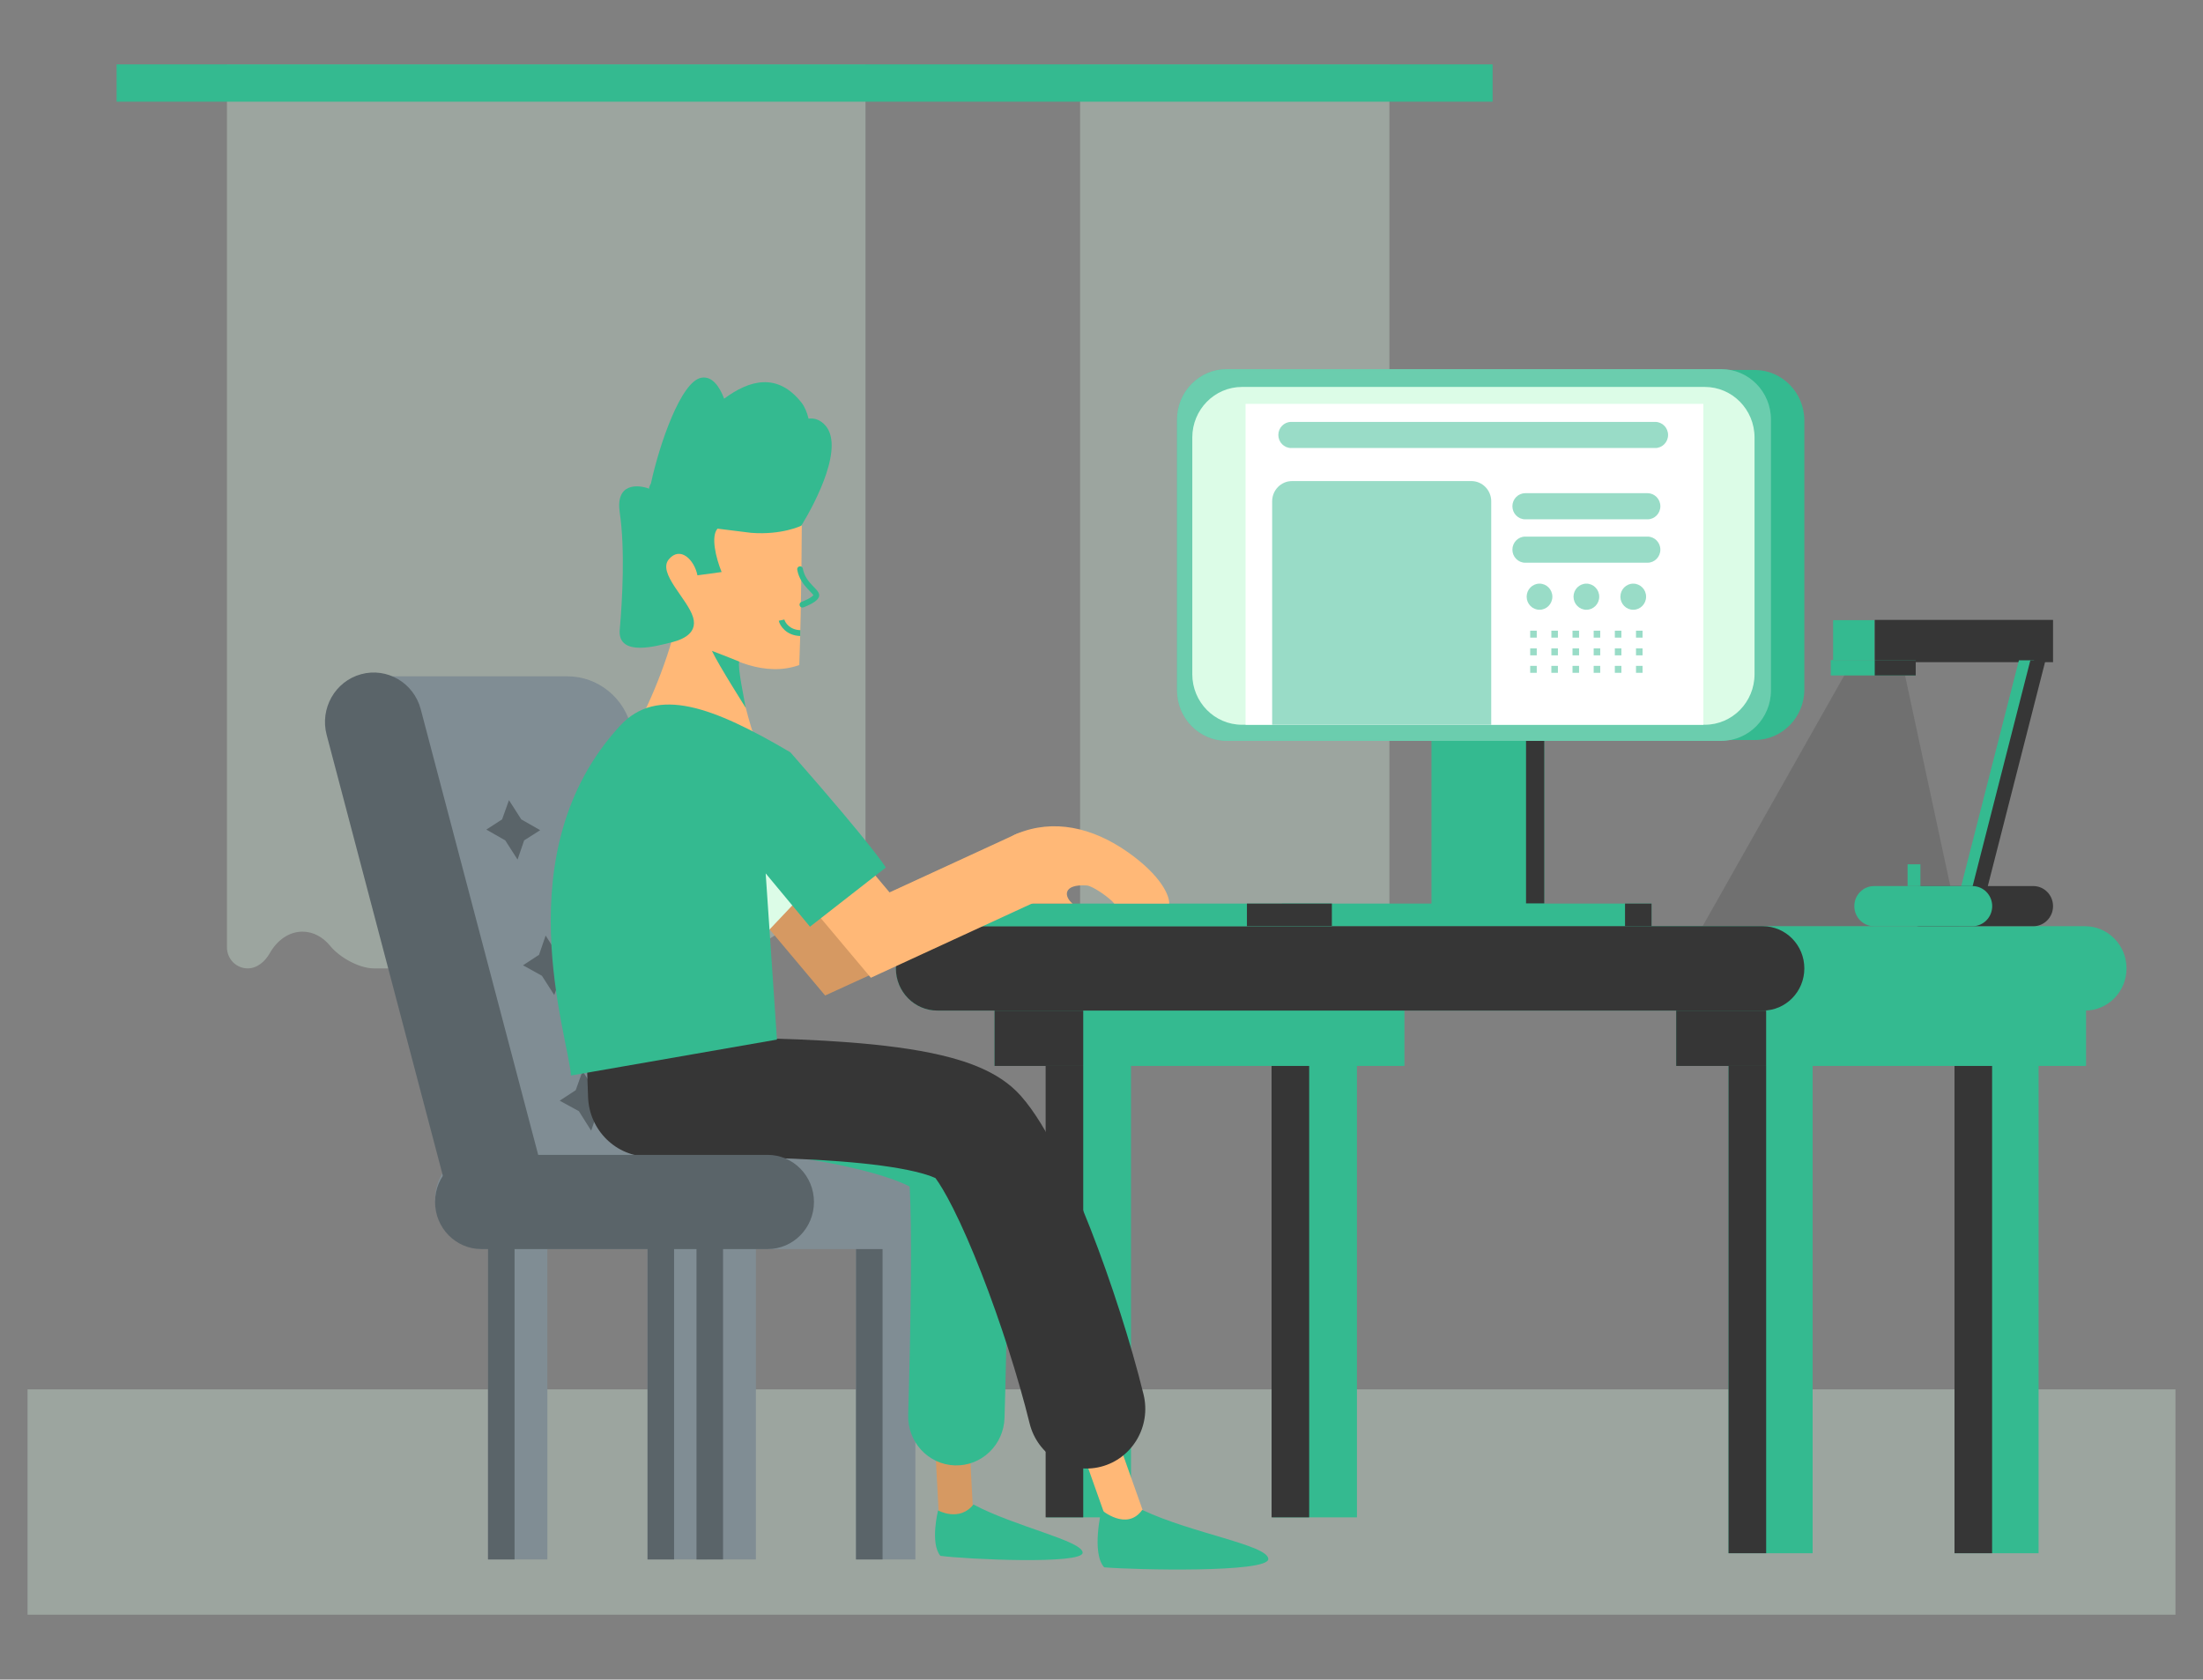 <svg xmlns="http://www.w3.org/2000/svg" width="674" height="514" viewBox="0 0 674 514" fill="none"><rect x="0" y="0" width="674" height="514" fill="#808080" stroke="none"/><path opacity="0.3" fill-rule="evenodd" clip-rule="evenodd" d="M69.436 19.703H264.806V289.916C264.806 293.473 261.971 296.355 258.473 296.355C255.569 296.355 253.153 294.264 251.705 291.705C249.441 287.705 245.802 285.111 241.699 285.111C238.402 285.111 235.406 286.786 233.18 289.52C230.349 293 224.329 296.355 219.887 296.355H213.793C209.35 296.355 203.331 293 200.499 289.52C198.274 286.786 195.277 285.111 191.981 285.111C188.684 285.111 185.687 286.786 183.462 289.52C180.63 293 174.61 296.355 170.168 296.355H164.074C159.632 296.355 153.612 293 150.78 289.52C148.555 286.786 145.558 285.111 142.261 285.111C138.965 285.111 135.968 286.786 133.743 289.52C130.911 293 124.891 296.355 120.449 296.355H114.355C109.913 296.355 103.894 293 101.061 289.52C98.837 286.786 95.84 285.111 92.543 285.111C88.441 285.111 84.802 287.705 82.538 291.705C81.09 294.264 78.673 296.355 75.769 296.355C72.271 296.355 69.436 293.473 69.436 289.916V19.703Z" fill="#DCFCE7"></path><path opacity="0.3" fill-rule="evenodd" clip-rule="evenodd" d="M330.449 19.703H425.087V296.355C420.645 296.355 414.625 293 411.793 289.52C409.568 286.786 406.572 285.111 403.275 285.111C399.978 285.111 396.981 286.786 394.756 289.52C391.924 293 385.904 296.355 381.463 296.355H375.369C370.926 296.355 364.907 293 362.075 289.52C359.85 286.786 356.853 285.111 353.556 285.111C349.453 285.111 345.816 287.705 343.552 291.705C342.104 294.264 339.686 296.355 336.782 296.355C333.284 296.355 330.449 293.473 330.449 289.916V19.703Z" fill="#DCFCE7"></path><path d="M35.676 19.703H456.657V31.12H35.676V19.703Z" fill="#34BA90"></path><path opacity="0.2" d="M520.861 283.518L565.652 204.217H582.305L599.347 283.518H520.861Z" fill="#363636"></path><path opacity="0.3" d="M8.426 425.178H665.576V494.135H8.426V425.178Z" fill="#DCFCE7"></path><path d="M554.567 313.13V475.332H528.846V313.13H554.567Z" fill="#34BA90"></path><path d="M540.35 313.13V475.332H528.846V313.13H540.35Z" fill="#363636"></path><path d="M623.694 313.13V475.332H597.973V313.13H623.694Z" fill="#34BA90"></path><path d="M437.953 226.73H472.46V279.193H437.953V226.73Z" fill="#34BA90"></path><path d="M466.885 225.805H472.46V276.522H466.885V225.805Z" fill="#363636"></path><path d="M392.189 276.522H505.291V283.448H392.189V276.522Z" fill="#34BA90"></path><path d="M376.207 128.694C376.207 120.147 383.021 113.219 391.427 113.219H536.811C545.217 113.219 552.031 120.147 552.031 128.694V210.993C552.031 219.54 545.217 226.468 536.811 226.468H391.427C383.021 226.468 376.207 219.54 376.207 210.993V128.694Z" fill="#34BA90"></path><path d="M360.098 128.433C360.098 119.886 366.912 112.958 375.317 112.958H526.607C535.012 112.958 541.827 119.886 541.827 128.433V211.254C541.827 219.801 535.012 226.73 526.607 226.73H375.317C366.912 226.73 360.098 219.801 360.098 211.254V128.433Z" fill="#34BA90"></path><path d="M360.098 128.433C360.098 119.886 366.912 112.958 375.317 112.958H526.607C535.012 112.958 541.827 119.886 541.827 128.433V211.254C541.827 219.801 535.012 226.73 526.607 226.73H375.317C366.912 226.73 360.098 219.801 360.098 211.254V128.433Z" fill="white" fill-opacity="0.27"></path><path d="M364.777 133.889C364.777 125.342 371.591 118.413 379.997 118.413H521.575C529.981 118.413 536.796 125.342 536.796 133.889V206.321C536.796 214.868 529.981 221.796 521.575 221.796H379.997C371.591 221.796 364.777 214.868 364.777 206.321V133.889Z" fill="#DCFCE7"></path><path d="M381.076 123.593H521.133V221.796H381.076V123.593Z" fill="white"></path><g opacity="0.5"><path d="M462.711 154.93C462.711 152.721 464.472 150.931 466.644 150.931H504.049C506.221 150.931 507.982 152.721 507.982 154.93C507.982 157.138 506.221 158.928 504.049 158.928H466.644C464.472 158.928 462.711 157.138 462.711 154.93Z" fill="#34BA90"></path><path d="M462.711 168.213C462.711 166.004 464.472 164.214 466.644 164.214H504.049C506.221 164.214 507.982 166.004 507.982 168.213C507.982 170.421 506.221 172.211 504.049 172.211H466.644C464.472 172.211 462.711 170.421 462.711 168.213Z" fill="#34BA90"></path><path d="M474.94 182.608C474.94 184.817 473.179 186.607 471.007 186.607C468.835 186.607 467.074 184.817 467.074 182.608C467.074 180.4 468.835 178.609 471.007 178.609C473.179 178.609 474.94 180.4 474.94 182.608Z" fill="#34BA90"></path><path d="M489.28 182.608C489.28 184.817 487.519 186.607 485.347 186.607C483.175 186.607 481.414 184.817 481.414 182.608C481.414 180.4 483.175 178.609 485.347 178.609C487.519 178.609 489.28 180.4 489.28 182.608Z" fill="#34BA90"></path><path d="M503.618 182.608C503.618 184.817 501.857 186.607 499.685 186.607C497.513 186.607 495.752 184.817 495.752 182.608C495.752 180.4 497.513 178.609 499.685 178.609C501.857 178.609 503.618 180.4 503.618 182.608Z" fill="#34BA90"></path><path d="M391.102 133.111C391.102 130.903 392.862 129.113 395.034 129.113H506.41C508.582 129.113 510.342 130.903 510.342 133.111C510.342 135.32 508.582 137.11 506.41 137.11H395.034C392.862 137.11 391.102 135.32 391.102 133.111Z" fill="#34BA90"></path><path d="M389.213 153.409C389.213 149.991 391.938 147.219 395.301 147.219H450.149C453.512 147.219 456.237 149.991 456.237 153.409V221.796H389.213V153.409Z" fill="#34BA90"></path><path d="M468.156 195.133H470.165V193.004H468.156V195.133Z" fill="#34BA90"></path><path d="M474.631 195.133H476.639V193.004H474.631V195.133Z" fill="#34BA90"></path><path d="M481.104 195.133H483.113V193.004H481.104V195.133Z" fill="#34BA90"></path><path d="M487.578 195.133H489.587V193.004H487.578V195.133Z" fill="#34BA90"></path><path d="M494.053 195.133H496.062V193.004H494.053V195.133Z" fill="#34BA90"></path><path d="M500.527 195.133H502.537V193.004H500.527V195.133Z" fill="#34BA90"></path><path d="M468.156 200.554H470.165V198.426H468.156V200.554Z" fill="#34BA90"></path><path d="M474.631 200.554H476.639V198.426H474.631V200.554Z" fill="#34BA90"></path><path d="M481.104 200.554H483.113V198.426H481.104V200.554Z" fill="#34BA90"></path><path d="M487.578 200.554H489.587V198.426H487.578V200.554Z" fill="#34BA90"></path><path d="M494.053 200.554H496.062V198.426H494.053V200.554Z" fill="#34BA90"></path><path d="M500.527 200.554H502.537V198.426H500.527V200.554Z" fill="#34BA90"></path><path d="M468.156 205.903H470.165V203.774H468.156V205.903Z" fill="#34BA90"></path><path d="M474.631 205.903H476.639V203.774H474.631V205.903Z" fill="#34BA90"></path><path d="M481.104 205.903H483.113V203.774H481.104V205.903Z" fill="#34BA90"></path><path d="M487.578 205.903H489.587V203.774H487.578V205.903Z" fill="#34BA90"></path><path d="M494.053 205.903H496.062V203.774H494.053V205.903Z" fill="#34BA90"></path><path d="M500.527 205.903H502.537V203.774H500.527V205.903Z" fill="#34BA90"></path></g><path d="M497.172 276.522H505.289V285.468H497.172V276.522Z" fill="#363636"></path><path d="M609.477 313.13V475.332H597.973V313.13H609.477Z" fill="#363636"></path><path d="M512.826 300.053H638.219V326.207H512.826V300.053Z" fill="#34BA90"></path><path d="M346.024 313.13V464.352H320.303V313.13H346.024Z" fill="#34BA90"></path><path d="M331.412 313.13V464.352H319.908V313.13H331.412Z" fill="#363636"></path><path d="M415.151 313.13V464.352H389.43V313.13H415.151Z" fill="#34BA90"></path><path d="M400.539 313.13V464.352H389.035V313.13H400.539Z" fill="#363636"></path><path d="M304.283 300.053H429.677V326.207H304.283V300.053Z" fill="#34BA90"></path><path d="M304.283 300.053H331.41V326.207H304.283V300.053Z" fill="#363636"></path><path d="M512.826 300.053H540.348V326.207H512.826V300.053Z" fill="#363636"></path><path d="M274.096 296.355C274.096 289.227 279.779 283.448 286.79 283.448H637.908C644.92 283.448 650.603 289.227 650.603 296.355C650.603 303.484 644.92 309.263 637.908 309.263H286.79C279.779 309.263 274.096 303.484 274.096 296.355Z" fill="#34BA90"></path><path d="M274.096 296.355C274.096 289.227 279.779 283.448 286.79 283.448H539.337C546.348 283.448 552.031 289.227 552.031 296.355C552.031 303.484 546.348 309.263 539.337 309.263H286.79C279.779 309.263 274.096 303.484 274.096 296.355Z" fill="#363636"></path><path d="M293.32 276.522H407.479V283.448H293.32V276.522Z" fill="#34BA90"></path><path d="M381.494 276.522H407.479V283.448H381.494V276.522Z" fill="#363636"></path><path d="M560.834 189.781H573.568V202.066H560.834V189.781Z" fill="#34BA90"></path><path d="M573.568 189.704H628.122V202.647H573.568V189.704Z" fill="#363636"></path><path d="M622.319 202.066L601.816 282.305H597.176L617.68 202.066H622.319Z" fill="#34BA90"></path><path d="M625.819 202.066L605.316 282.305H600.676L621.18 202.066H625.819Z" fill="#363636"></path><path d="M581.363 277.305C581.363 273.912 584.068 271.162 587.405 271.162H622.08C625.417 271.162 628.121 273.912 628.121 277.305C628.121 280.697 625.417 283.448 622.08 283.448H587.405C584.068 283.448 581.363 280.697 581.363 277.305Z" fill="#363636"></path><path d="M583.621 264.501H587.545V271.162H583.621V264.501Z" fill="#34BA90"></path><path d="M560.121 201.99H586.107V206.708H560.121V201.99Z" fill="#34BA90"></path><path d="M573.568 201.99H586.107V206.708H573.568V201.99Z" fill="#363636"></path><path d="M567.322 277.305C567.322 273.912 570.028 271.162 573.364 271.162H603.467C606.803 271.162 609.508 273.912 609.508 277.305C609.508 280.697 606.803 283.448 603.467 283.448H573.364C570.028 283.448 567.322 280.697 567.322 277.305Z" fill="#34BA90"></path><path d="M280.057 362.716V477.235H261.896V362.716H280.057Z" fill="#808D94"></path><path d="M270.018 362.716V477.235H261.896V362.716H270.018Z" fill="#5A6469"></path><path d="M133.102 367.101C133.102 358.734 139.772 351.95 148.002 351.95H272.802C281.031 351.95 287.702 358.734 287.702 367.101C287.702 375.469 281.031 382.252 272.802 382.252H148.002C139.772 382.252 133.102 375.469 133.102 367.101Z" fill="#808D94"></path><path d="M159.027 361.633L117.139 206.969H173.558C183.013 206.969 191.198 213.652 193.239 223.039L223.376 361.633H159.027Z" fill="#808D94"></path><path d="M167.469 362.716V477.235H149.309V362.716H167.469Z" fill="#808D94"></path><path d="M155.717 244.878L159.485 250.759L165.269 254.056L160.361 257.176L158.345 263.057L154.578 257.176L148.793 253.878L153.613 250.759L155.717 244.878Z" fill="#5A6469"></path><path d="M185.338 245.235L188.668 250.492L193.751 253.344L189.457 256.106L187.616 261.364L184.286 256.106L179.203 253.255L183.497 250.403L185.338 245.235Z" fill="#5A6469"></path><path d="M166.935 286.314L170.703 292.195L176.487 295.493L171.667 298.701L169.564 304.493L165.795 298.612L160.012 295.403L164.919 292.195L166.935 286.314Z" fill="#5A6469"></path><path d="M196.557 286.671L199.887 291.928L205.057 294.78L200.676 297.631L198.835 302.799L195.592 297.542L190.422 294.691L194.716 291.928L196.557 286.671Z" fill="#5A6469"></path><path d="M178.24 327.75L182.008 333.721L187.792 336.929L182.885 340.137L180.868 346.018L177.101 340.048L171.229 336.84L176.136 333.631L178.24 327.75Z" fill="#5A6469"></path><path d="M207.861 328.196L211.191 333.364L216.274 336.305L211.98 339.067L210.139 344.235L206.809 339.067L201.639 336.127L206.021 333.364L207.861 328.196Z" fill="#5A6469"></path><path d="M157.431 362.716V477.235H149.309V362.716H157.431Z" fill="#5A6469"></path><path d="M216.274 362.716V477.235H198.113V362.716H216.274Z" fill="#808D94"></path><path d="M206.235 362.716V477.235H198.113V362.716H206.235Z" fill="#5A6469"></path><path d="M231.252 362.716V477.235H213.092V362.716H231.252Z" fill="#808D94"></path><path d="M221.214 362.716V477.235H213.092V362.716H221.214Z" fill="#5A6469"></path><path d="M156.108 379.506C148.159 381.672 139.99 376.876 137.86 368.793L99.937 224.884C97.807 216.803 102.524 208.495 110.473 206.329C118.422 204.163 126.591 208.96 128.721 217.043L166.644 360.951C168.774 369.033 164.056 377.341 156.108 379.506Z" fill="#5A6469"></path><path fill-rule="evenodd" clip-rule="evenodd" d="M289.875 414.818C292.775 414.657 295.255 416.917 295.412 419.864L297.74 463.213C297.898 466.161 295.676 468.682 292.776 468.843C289.876 469.004 287.398 466.745 287.239 463.796L284.912 420.448C284.754 417.499 286.976 414.978 289.875 414.818Z" fill="#D69962"></path><path d="M203.821 153.123L245.317 156.97C245.317 156.97 245.293 183.632 244.536 203.524C224.221 210.819 200.283 183.844 200.283 183.844L203.821 153.123Z" fill="#FFB877"></path><path fill-rule="evenodd" clip-rule="evenodd" d="M329.137 421.531C332.096 420.446 335.36 422.006 336.428 425.015L350.49 464.661C351.558 467.67 350.023 470.989 347.064 472.075C344.105 473.16 340.84 471.6 339.773 468.592L325.711 428.945C324.643 425.936 326.177 422.617 329.137 421.531Z" fill="#FFB877"></path><path fill-rule="evenodd" clip-rule="evenodd" d="M244.623 173.316C245.1 173.23 245.554 173.554 245.638 174.038C246.016 176.22 247.243 177.784 248.404 179.023C248.594 179.225 248.794 179.431 248.991 179.634C249.357 180.009 249.711 180.372 249.964 180.681C250.168 180.929 250.377 181.22 250.503 181.542C250.638 181.886 250.696 182.318 250.508 182.759C250.267 183.318 249.768 183.764 249.32 184.092C248.844 184.441 248.287 184.755 247.775 185.013C247.257 185.273 246.763 185.489 246.399 185.639C246.216 185.714 246.064 185.773 245.958 185.815C245.905 185.835 245.863 185.85 245.833 185.862L245.799 185.874L245.79 185.878L245.785 185.88C245.785 185.88 245.785 185.88 245.491 185.04L245.785 185.88C245.33 186.045 244.828 185.803 244.665 185.339C244.502 184.876 244.741 184.366 245.197 184.201H245.197L245.203 184.198L245.23 184.189C245.255 184.179 245.291 184.165 245.339 184.147C245.434 184.111 245.572 184.057 245.741 183.987C246.078 183.848 246.53 183.651 246.996 183.416C247.466 183.179 247.928 182.916 248.295 182.647C248.593 182.428 248.761 182.254 248.845 182.139C248.808 182.071 248.738 181.969 248.62 181.823C248.408 181.566 248.148 181.301 247.83 180.974C247.624 180.764 247.393 180.527 247.135 180.253C245.903 178.938 244.382 177.056 243.912 174.348C243.828 173.863 244.146 173.401 244.623 173.316Z" fill="#34BA90"></path><path fill-rule="evenodd" clip-rule="evenodd" d="M210.697 337.346C210.807 329.067 217.497 322.448 225.639 322.56C236.381 322.708 253.866 324.893 268.981 328.551C276.509 330.373 284.233 332.743 290.488 335.788C293.592 337.3 296.986 339.286 299.89 341.936C302.7 344.5 306.357 348.897 307.205 355.278C308.154 362.414 308.273 377.218 308.162 391.682C308.048 406.69 307.657 422.935 307.331 433.915C307.086 442.192 300.289 448.699 292.15 448.45C284.011 448.2 277.612 441.289 277.857 433.013C278.178 422.153 278.563 406.151 278.676 391.449C278.767 379.382 278.659 369.12 278.31 363.11C278.135 363.02 277.951 362.928 277.753 362.832C274.244 361.123 268.842 359.338 262.153 357.72C248.834 354.496 233.518 352.654 225.238 352.541C217.096 352.427 210.586 345.625 210.697 337.346Z" fill="#34BA90"></path><path d="M196.507 219.042C200.931 210.642 208.628 190.447 207.429 183.416L219.968 190.916C223.103 193.509 228.8 199.221 226.514 201.322C224.227 203.422 229.175 220.797 230.313 224.078L218.032 221.758C212.009 223.008 192.081 227.442 196.507 219.042Z" fill="#FFB877"></path><path d="M217.809 199.183C217.809 199.183 224.048 201.565 226.18 202.477C225.582 204.151 227.747 214.176 228.171 216.635C228.171 216.635 219.815 203.468 217.809 199.183Z" fill="#34BA90"></path><path fill-rule="evenodd" clip-rule="evenodd" d="M244.833 194.629C240.614 194.528 238.59 191.523 238.26 189.968L239.973 189.592C240.15 190.428 241.548 192.768 244.874 192.847L244.833 194.629Z" fill="#34BA90"></path><path d="M229.816 163.062L219.521 161.78C217.437 164.148 219.002 170.667 220.775 175.059L213.381 176.066C212.462 171.393 208.149 166.964 204.625 171.171C201.101 175.378 210.35 183.274 212.036 188.882C213.721 194.491 207.383 196.15 204.625 196.774C201.867 197.397 188.844 201.397 189.61 192.673C190.375 183.949 191.295 168.263 189.61 156.89C188.262 147.791 195.074 148.217 198.65 149.567C198.477 149.384 198.677 148.801 199.151 147.939C201.701 136.107 208.356 116.562 214.65 115.585C217.789 115.098 220.021 118.003 221.555 122.006C229.4 116.171 237.911 114.01 245.175 123.163C246.183 124.433 246.896 126.139 247.379 128.127C248.979 127.892 250.563 128.332 252.054 129.721C258.818 136.016 249.554 153.707 245.175 160.867C245.175 160.867 239.265 163.79 229.816 163.062Z" fill="#34BA90"></path><path d="M287.002 462.231C287.002 462.231 293.514 465.861 297.823 460.419C310.45 467.171 331.317 471.565 331.231 475.191C331.144 478.818 295.787 477.21 287.704 476.129C284.483 472.194 287.002 462.231 287.002 462.231Z" fill="#34BA90"></path><path fill-rule="evenodd" clip-rule="evenodd" d="M223.768 254.733C227.999 251.057 234.361 251.565 237.976 255.868L257.96 279.658L299.526 260.661C304.603 258.34 310.568 260.644 312.85 265.806C315.132 270.968 312.866 277.034 307.789 279.354L252.445 304.65L222.65 269.18C219.034 264.877 219.535 258.408 223.768 254.733Z" fill="#D69962"></path><path fill-rule="evenodd" clip-rule="evenodd" d="M237.579 248.4C241.995 244.564 248.634 245.095 252.405 249.586L272.159 273.101L310.487 255.433C315.777 252.995 322.009 255.378 324.408 260.757C326.806 266.136 324.462 272.473 319.172 274.912L266.439 299.219L236.413 263.476C232.64 258.985 233.163 252.235 237.579 248.4Z" fill="#FFB877"></path><path d="M248.177 270.965L232.554 287.504L224.85 265.961L231.483 251.815L248.177 270.965Z" fill="#DCFCE7"></path><path d="M344.873 260.655C334.286 253.264 322.347 250.451 311.02 255.185C303.439 258.354 308.143 267.592 310.539 276.522H328.149C325.516 274.379 325.072 270.499 332.499 270.982C334.302 271.098 339.54 274.781 340.923 276.522H357.712C357.844 274.312 355.461 268.046 344.873 260.655Z" fill="#FFB877"></path><path d="M336.999 462.077C336.999 462.077 344.705 468.718 349.466 462.077C364.677 469.287 387.94 472.827 388.039 477.092C388.138 481.359 347.384 480.45 337.826 479.644C333.825 475.205 336.999 462.077 336.999 462.077Z" fill="#34BA90"></path><path fill-rule="evenodd" clip-rule="evenodd" d="M179.271 317.441H198.528C216.676 317.441 239.88 317.445 259.917 319.001C269.907 319.776 279.743 320.979 288.087 322.955C292.266 323.944 296.505 325.226 300.396 326.967C304.121 328.634 308.652 331.213 312.334 335.374C316.569 340.157 320.369 346.749 323.594 353.157C326.986 359.896 330.388 367.755 333.599 375.964C340.008 392.353 346.009 411.058 349.858 426.711C352.265 436.498 346.412 446.417 336.786 448.863C327.161 451.31 317.406 445.359 315 435.571C311.577 421.65 306.09 404.497 300.211 389.464C297.276 381.961 294.335 375.217 291.61 369.802C289.196 365.008 287.341 362.047 286.212 360.541C286.127 360.501 286.031 360.455 285.923 360.407C284.747 359.88 282.811 359.217 279.94 358.538C274.185 357.176 266.424 356.147 257.183 355.43C238.76 354 216.972 353.976 198.528 353.976C188.503 353.976 180.277 345.907 179.917 335.721L179.271 317.441ZM286.705 360.805C286.705 360.805 286.694 360.798 286.671 360.783C286.695 360.797 286.705 360.805 286.705 360.805Z" fill="#363636"></path><path d="M174.68 329.136C173.903 317.063 154.109 260.729 189.703 222.101C201.011 209.83 218.168 216.313 241.812 230.225C268.121 260.21 271.006 265.496 271.006 265.496L247.812 283.595L234.257 267.283L237.705 318.141L174.68 329.136Z" fill="#34BA90"></path><path d="M133.102 367.836C133.102 359.875 139.449 353.421 147.278 353.421H234.853C242.682 353.421 249.029 359.875 249.029 367.836C249.029 375.797 242.682 382.251 234.853 382.251H147.278C139.449 382.251 133.102 375.797 133.102 367.836Z" fill="#5A6469"></path></svg>